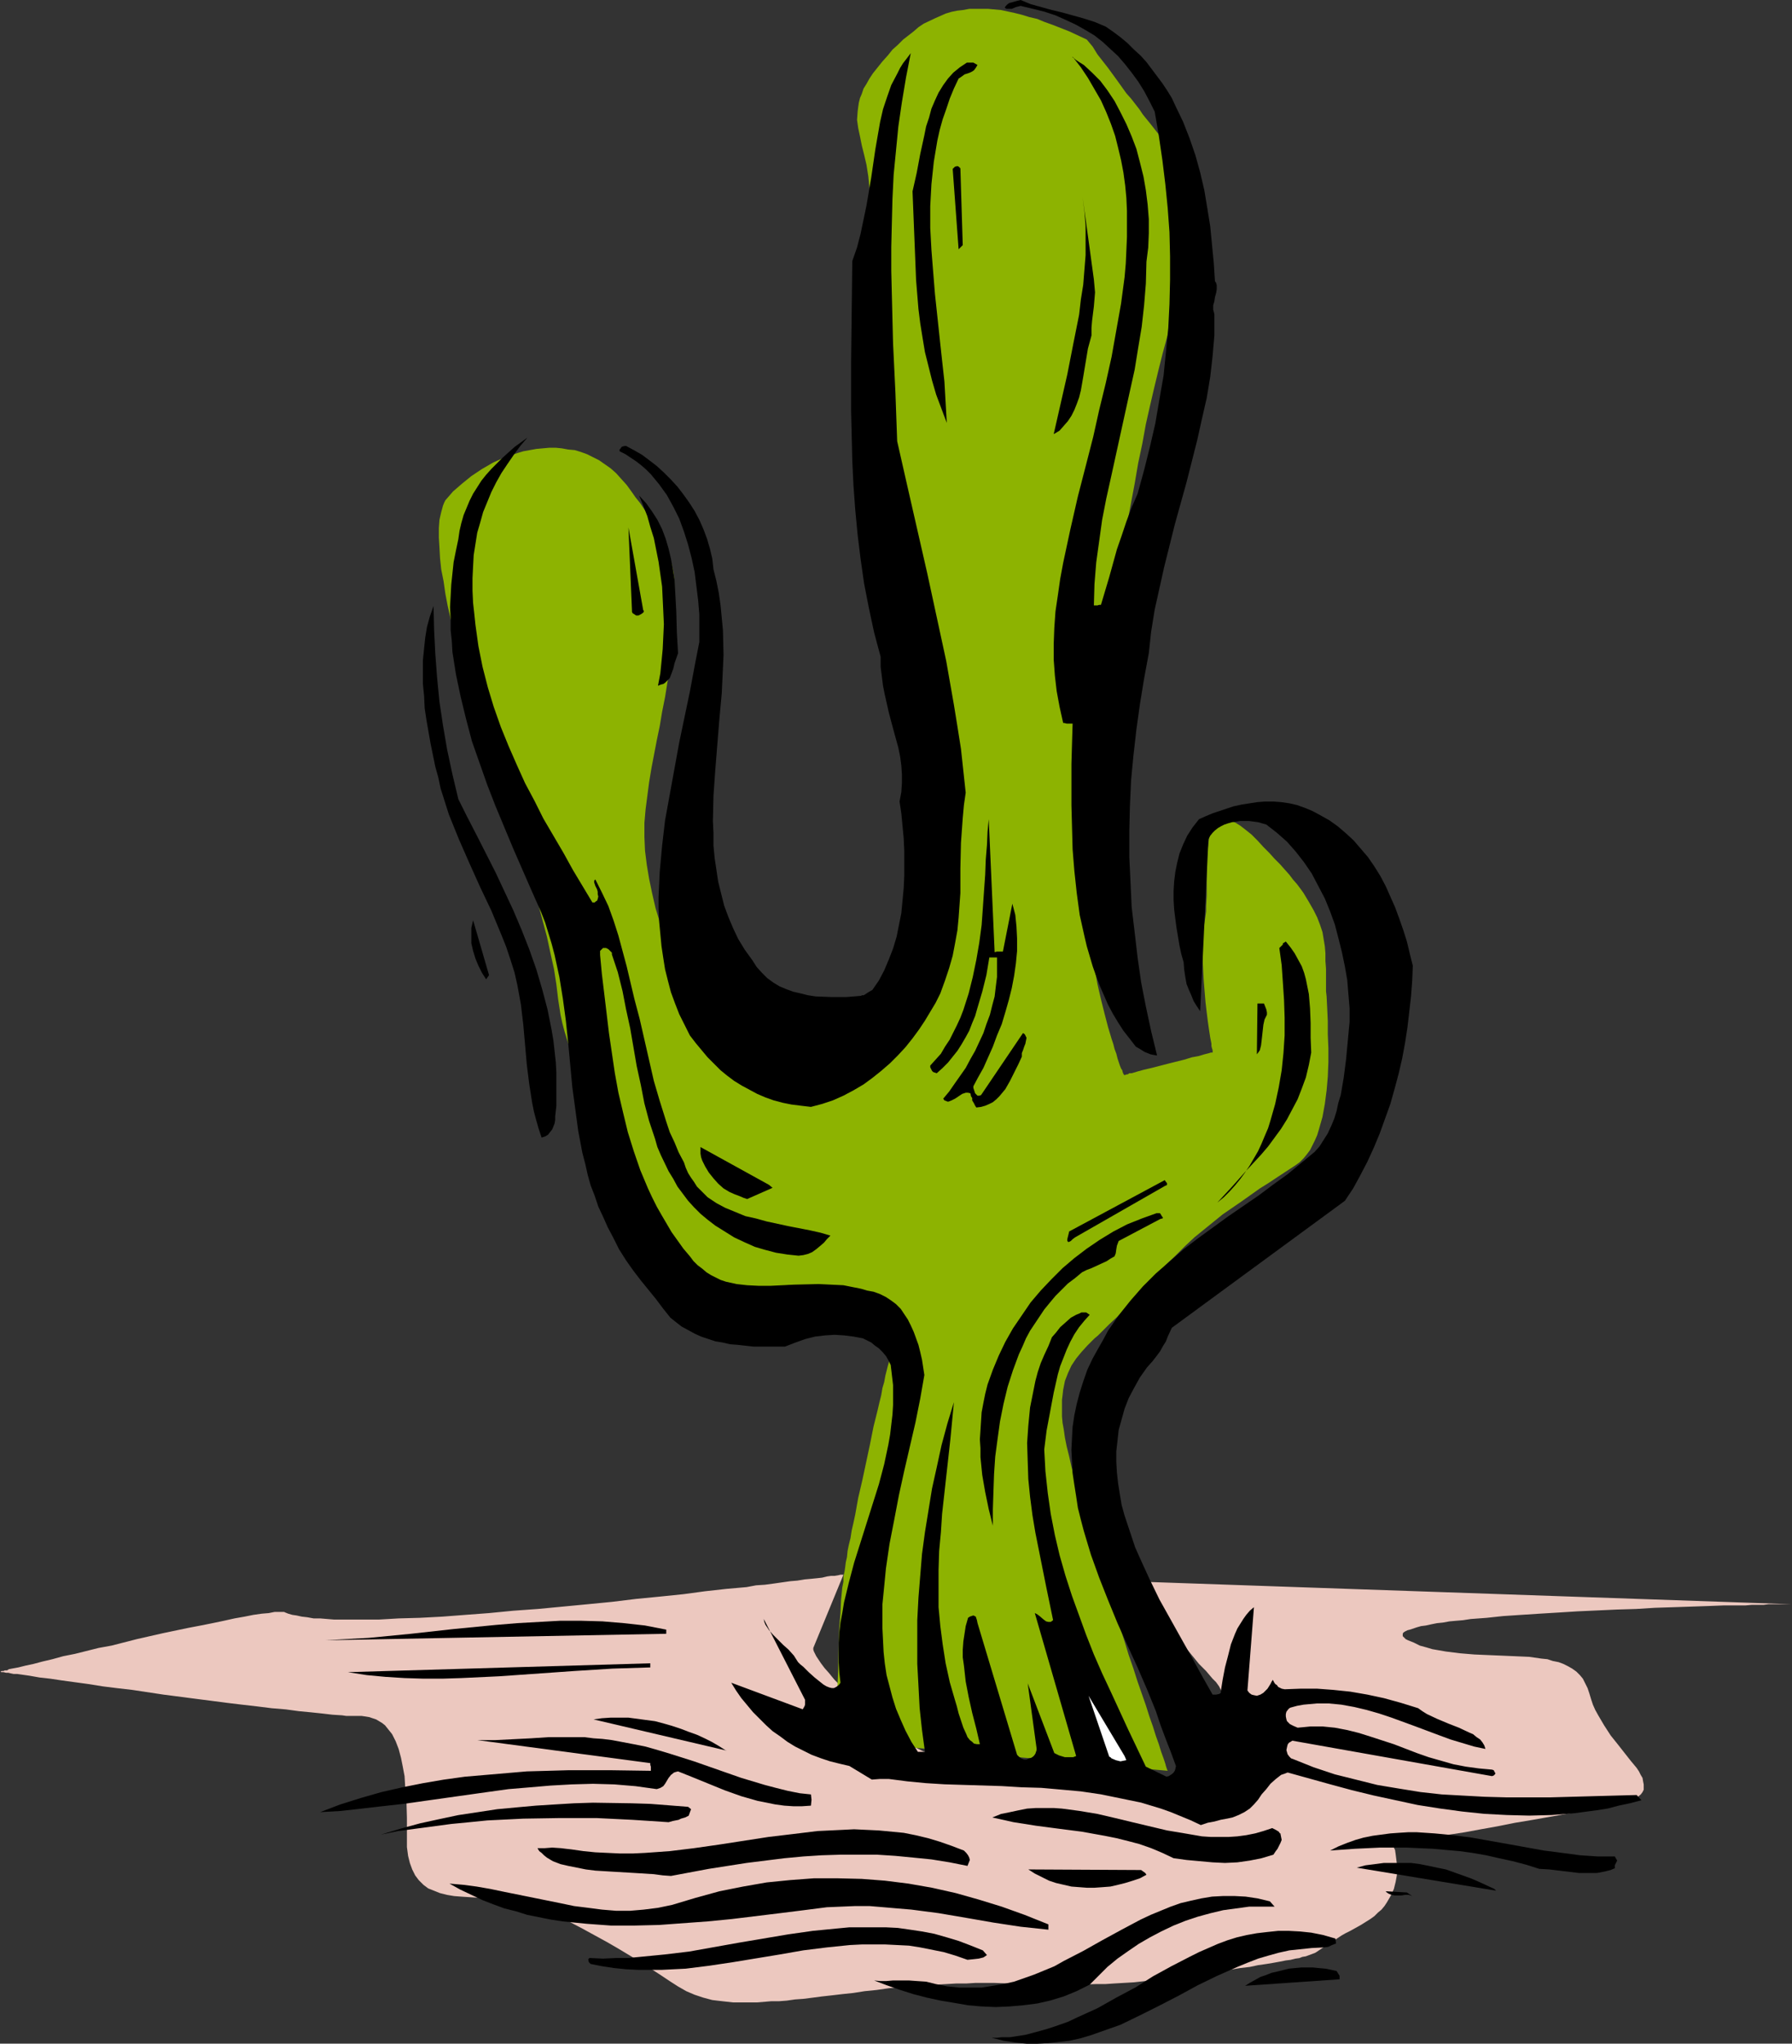 <?xml version="1.0" encoding="UTF-8" standalone="no"?>
<svg
   version="1.0"
   width="129.724mm"
   height="147.914mm"
   id="svg35"
   sodipodi:docname="Cactus 44.wmf"
   xmlns:inkscape="http://www.inkscape.org/namespaces/inkscape"
   xmlns:sodipodi="http://sodipodi.sourceforge.net/DTD/sodipodi-0.dtd"
   xmlns="http://www.w3.org/2000/svg"
   xmlns:svg="http://www.w3.org/2000/svg">
  <rect width="100%" height="100%" fill="#333333" stroke="none"/>
  <sodipodi:namedview
     id="namedview35"
     pagecolor="#ffffff"
     bordercolor="#000000"
     borderopacity="0.25"
     inkscape:showpageshadow="2"
     inkscape:pageopacity="0.0"
     inkscape:pagecheckerboard="0"
     inkscape:deskcolor="#d1d1d1"
     inkscape:document-units="mm" />
  <defs
     id="defs1">
    <pattern
       id="WMFhbasepattern"
       patternUnits="userSpaceOnUse"
       width="6"
       height="6"
       x="0"
       y="0" />
  </defs>
  <path
     style="fill:#ecc8bf;fill-opacity:1;fill-rule:evenodd;stroke:none"
     d="m 78.053,441.097 0.808,0.323 1.131,0.323 1.131,0.162 1.454,0.323 1.454,0.162 1.778,0.323 h 1.778 l 1.939,0.162 1.939,0.162 h 2.262 7.272 2.586 l 2.747,-0.162 2.747,-0.162 5.818,-0.162 6.141,-0.323 6.302,-0.485 6.464,-0.485 6.626,-0.646 6.787,-0.485 13.574,-1.293 6.626,-0.646 6.626,-0.808 6.626,-0.646 6.302,-0.646 5.979,-0.808 5.818,-0.646 5.494,-0.485 2.586,-0.485 2.424,-0.162 2.424,-0.323 2.262,-0.323 2.262,-0.323 1.939,-0.162 1.939,-0.323 1.778,-0.162 1.616,-0.162 1.454,-0.162 1.293,-0.323 1.131,-0.162 h 0.97 l 0.97,-0.162 0.646,-0.162 h 0.485 0.323 v 0 l -8.242,20.035 v 0.323 0.162 l 0.162,0.485 0.323,0.646 0.323,0.646 0.646,0.969 0.646,0.969 0.97,1.293 1.293,1.454 0.646,0.808 0.808,0.969 0.808,0.808 0.97,0.969 1.131,1.131 0.97,1.131 1.293,1.131 1.293,1.293 1.454,1.293 1.454,1.293 1.616,1.454 1.616,1.616 1.778,1.454 1.939,1.293 1.778,1.293 1.939,1.293 1.939,0.969 1.939,0.969 2.101,0.969 1.939,0.808 4.04,1.293 3.878,0.969 3.878,0.646 3.717,0.485 3.394,0.323 h 1.616 l 1.616,0.162 h 2.909 l 1.293,-0.162 h 1.131 l 1.131,-0.162 h 0.808 l 0.97,-0.162 h 0.646 0.485 l 0.485,-0.162 h 0.323 v -0.162 l 0.162,0.162 h 0.323 l 0.485,0.162 h 0.646 l 0.808,0.162 0.97,0.162 1.131,0.162 1.293,0.162 1.293,0.162 1.454,0.162 3.07,0.323 3.232,0.485 3.555,0.323 3.394,0.485 3.394,0.323 3.07,0.323 1.454,0.162 1.293,0.162 1.293,0.162 1.131,0.162 h 0.97 l 0.808,0.162 h 0.646 l 0.485,0.162 h 0.485 v -0.162 h 0.162 l 0.323,-0.323 0.162,-0.323 0.323,-0.485 0.485,-0.485 0.485,-0.646 0.485,-0.646 1.131,-1.454 1.131,-1.939 1.293,-1.939 0.97,-2.1 1.131,-2.262 0.808,-2.424 0.646,-2.424 0.162,-2.585 v -1.131 l -0.162,-1.131 -0.162,-1.293 -0.323,-1.131 -0.485,-1.131 -0.485,-0.969 -0.808,-1.131 -0.97,-0.969 -1.778,-2.1 -1.939,-1.939 -3.555,-4.362 -1.616,-2.262 -1.616,-2.262 -1.293,-2.1 -1.454,-2.1 -1.131,-1.939 -1.131,-1.777 -0.97,-1.454 -0.808,-1.454 -0.485,-1.131 -0.323,-0.485 -0.162,-0.323 -0.162,-0.323 -0.162,-0.323 h -0.162 v -0.162 l 177.275,6.14 h -1.293 -0.646 -2.101 -1.131 -1.293 l -1.293,0.162 h -1.616 -1.616 l -1.778,0.162 h -1.939 -4.04 l -4.202,0.162 -4.686,0.162 -4.848,0.162 -5.01,0.162 -5.171,0.323 -5.333,0.162 -10.666,0.485 -5.171,0.323 -5.333,0.323 -5.01,0.323 -4.848,0.323 -4.525,0.485 -4.363,0.323 -2.101,0.323 -1.939,0.162 -1.778,0.162 -1.778,0.323 -1.616,0.162 -1.616,0.323 -1.454,0.323 -1.293,0.162 -1.131,0.323 -0.97,0.323 -0.97,0.323 -0.646,0.162 -0.646,0.323 -0.485,0.323 -0.162,0.323 v 0.323 0.323 l 0.323,0.323 0.485,0.485 0.646,0.323 1.616,0.646 1.616,0.808 1.778,0.485 1.616,0.485 3.717,0.646 3.878,0.485 3.878,0.323 3.717,0.162 3.878,0.162 3.717,0.162 3.717,0.162 3.394,0.485 1.616,0.162 1.454,0.485 1.616,0.323 1.293,0.485 1.293,0.646 1.131,0.646 1.131,0.808 0.97,0.969 0.808,0.969 0.646,1.293 0.646,1.293 0.485,1.454 0.485,1.616 0.485,1.454 0.646,1.454 0.808,1.454 1.616,2.747 1.778,2.747 1.939,2.424 1.778,2.262 1.778,2.262 1.616,1.939 0.646,0.969 0.485,0.969 0.485,0.808 0.162,0.969 0.162,0.808 v 0.646 0.808 l -0.323,0.646 -0.485,0.646 -0.808,0.646 -0.97,0.485 -1.131,0.646 -1.293,0.485 -1.616,0.323 -1.939,0.485 -2.262,0.323 -4.686,0.808 -4.848,0.969 -10.019,1.777 -4.848,0.808 -4.848,0.969 -4.525,0.808 -4.363,0.808 -4.202,0.646 -1.939,0.485 -1.778,0.162 -1.778,0.323 -1.454,0.323 -1.616,0.323 -1.293,0.323 -1.293,0.162 -1.131,0.162 -0.808,0.162 -0.808,0.162 -0.646,0.162 h -0.485 -0.323 v 0 0.323 l 0.162,0.485 0.323,0.646 0.162,1.131 0.162,1.293 0.162,1.293 0.162,1.616 -0.162,1.616 -0.323,1.777 -0.485,1.939 -0.808,1.777 -1.131,1.939 -0.646,0.969 -0.808,0.969 -0.97,0.808 -0.97,0.969 -1.131,0.808 -1.293,0.808 -1.293,0.808 -1.454,0.808 -1.454,0.808 -1.293,0.646 -1.131,0.646 -0.97,0.646 -0.97,0.646 -0.808,0.485 -1.293,0.808 -1.131,0.808 -0.485,0.323 -0.485,0.323 -0.97,0.646 -1.293,0.485 -1.293,0.485 -0.97,0.162 -0.808,0.323 -1.131,0.162 -1.293,0.323 -1.293,0.162 -1.616,0.323 -1.778,0.323 -1.939,0.323 -2.262,0.323 -2.262,0.485 -2.747,0.323 -2.909,0.485 -3.232,0.485 -3.555,0.485 -3.555,0.485 -3.394,0.485 -3.232,0.485 -3.07,0.323 -3.07,0.323 -2.909,0.323 -2.747,0.162 -2.747,0.162 -2.424,0.162 h -2.586 l -4.848,0.162 h -4.686 l -4.525,-0.162 -9.05,-0.162 -4.848,-0.162 h -4.848 l -2.586,0.162 h -2.747 l -2.747,0.162 -2.909,0.162 -2.909,0.162 -3.07,0.162 -3.232,0.323 -3.555,0.323 -3.394,0.485 -3.232,0.323 -3.07,0.485 -3.07,0.323 -2.747,0.323 -2.909,0.323 -2.424,0.323 -2.586,0.323 -2.262,0.162 -2.262,0.323 -2.101,0.162 h -2.101 l -1.939,0.162 -1.939,0.162 h -1.616 -1.778 -3.232 l -2.909,-0.323 -2.747,-0.323 -2.424,-0.646 -2.424,-0.808 -2.262,-0.969 -2.262,-1.293 -2.262,-1.454 -2.424,-1.616 -2.747,-1.777 -2.747,-1.777 -2.909,-1.777 -3.232,-1.939 -3.07,-1.777 -6.787,-3.716 -3.394,-1.777 -3.394,-1.454 -3.394,-1.454 -3.232,-1.293 -3.232,-0.969 -3.07,-0.808 -2.909,-0.485 -1.454,-0.162 h -1.454 -2.586 l -2.424,-0.162 -2.424,-0.162 -2.101,-0.162 -1.939,-0.323 -1.939,-0.485 -1.616,-0.646 -1.616,-0.646 -1.293,-0.969 -1.293,-1.293 -0.97,-1.293 -0.808,-1.616 -0.646,-1.777 -0.485,-1.939 -0.323,-2.424 v -1.293 -1.293 -5.494 l -0.162,-5.655 -0.323,-2.908 -0.162,-2.747 -0.485,-2.585 -0.485,-2.424 -0.646,-2.424 -0.808,-2.1 -0.97,-1.939 -0.646,-0.808 -0.646,-0.808 -0.646,-0.808 -0.808,-0.646 -0.808,-0.485 -0.808,-0.485 -0.97,-0.323 -0.97,-0.323 -0.97,-0.162 -1.131,-0.162 H 97.445 96.637 95.667 94.697 l -1.131,-0.162 -2.586,-0.162 -2.747,-0.323 -3.07,-0.323 -3.394,-0.323 -3.555,-0.485 -3.878,-0.323 -3.878,-0.485 -4.202,-0.485 -4.04,-0.485 -8.726,-1.131 -8.726,-1.131 -8.565,-1.293 -4.202,-0.485 -3.878,-0.485 -4.04,-0.646 -3.555,-0.485 -3.555,-0.485 -3.232,-0.485 -2.909,-0.323 -2.747,-0.485 -2.262,-0.323 -1.131,-0.162 H 3.717 L 2.909,457.739 2.262,457.578 H 1.616 L 0.97,457.416 H 0.646 0.323 L 0.162,457.255 H 0 0.162 v 0 l 0.323,-0.162 h 0.485 l 0.323,-0.162 h 0.646 l 0.485,-0.323 0.808,-0.162 1.778,-0.323 1.939,-0.485 2.262,-0.485 2.424,-0.646 2.747,-0.646 2.909,-0.808 3.232,-0.646 3.232,-0.808 3.232,-0.808 3.555,-0.646 6.949,-1.777 7.11,-1.616 6.949,-1.454 3.394,-0.646 3.232,-0.646 3.07,-0.646 2.909,-0.646 2.747,-0.485 2.424,-0.485 2.262,-0.323 1.939,-0.162 1.616,-0.323 h 0.646 0.646 0.646 0.323 0.323 z"
     id="path1" />
  <path
     style="fill:#8db301;fill-opacity:1;fill-rule:evenodd;stroke:none"
     d="m 319.483,484.399 -90.496,-8.24 v -4.362 -1.293 -2.747 l 0.162,-3.231 v -3.555 l 0.162,-3.878 0.162,-7.917 0.162,-4.039 0.323,-3.878 0.162,-3.555 0.323,-3.393 0.323,-1.616 v -1.454 l 0.323,-1.454 0.162,-1.131 0.162,-1.293 0.323,-1.454 0.162,-1.616 0.323,-1.616 0.485,-1.939 0.323,-2.1 0.485,-2.1 0.485,-2.262 0.808,-4.524 1.131,-4.847 2.101,-9.856 0.97,-4.847 1.131,-4.524 0.485,-2.1 0.485,-1.939 0.323,-1.939 0.485,-1.616 0.323,-1.777 0.323,-1.293 0.323,-1.293 0.323,-1.131 0.162,-0.808 0.162,-0.646 0.162,-0.323 v -0.162 0 l -0.323,-0.162 -0.162,-0.323 -0.323,-0.485 -0.323,-0.485 -0.485,-0.646 -0.485,-0.646 -0.646,-0.808 -1.293,-1.616 -1.616,-1.939 -1.939,-1.939 -1.939,-1.939 -2.262,-1.939 -2.424,-1.777 -2.586,-1.454 -2.747,-1.454 -1.293,-0.485 -1.454,-0.485 -1.454,-0.323 -1.454,-0.162 -1.454,-0.162 -1.454,0.162 -1.454,0.162 -1.616,0.323 -1.454,0.323 -1.616,0.162 -1.454,0.162 h -1.616 -2.909 l -2.747,-0.485 -2.747,-0.808 -2.586,-0.808 -2.424,-1.131 -2.262,-1.131 -1.939,-1.131 -1.778,-1.293 -1.616,-1.131 -1.293,-0.969 -1.131,-0.969 -0.323,-0.323 -0.323,-0.323 -0.323,-0.323 -0.162,-0.162 -0.162,-0.162 v 0 l -0.162,-0.162 -0.162,-0.323 -0.323,-0.646 -0.646,-0.969 -0.646,-1.131 -0.646,-1.293 -0.97,-1.454 -0.808,-1.777 -0.97,-1.939 -1.131,-1.939 -1.131,-2.1 -1.293,-2.262 -1.131,-2.585 -1.293,-2.424 -2.586,-5.332 -2.586,-5.494 -2.586,-5.655 -2.424,-5.655 -2.101,-5.655 -1.131,-2.747 -0.808,-2.585 -0.808,-2.585 -0.808,-2.585 -0.646,-2.424 -0.485,-2.262 -0.323,-2.1 -0.323,-2.1 -0.485,-4.039 -0.646,-4.201 -0.97,-4.362 -0.97,-4.524 -2.424,-9.048 -1.293,-4.362 -1.293,-4.201 -1.293,-3.878 -0.485,-1.777 -0.646,-1.777 -0.485,-1.777 -0.646,-1.616 -0.485,-1.454 -0.323,-1.293 -0.485,-1.293 -0.323,-0.969 -0.323,-0.969 -0.323,-0.808 -0.162,-0.646 -0.162,-0.485 -0.162,-0.162 v -0.162 0 -0.162 l -0.162,-0.323 -0.162,-0.323 -0.162,-0.323 -0.323,-1.131 -0.162,-0.646 -0.646,-1.616 -0.646,-1.939 -0.808,-2.1 -0.808,-2.424 -0.808,-2.585 -0.97,-2.747 -0.97,-2.908 -0.97,-3.231 -0.97,-3.231 -0.97,-3.393 -1.939,-6.948 -1.939,-7.109 -1.616,-7.109 -0.808,-3.555 -0.646,-3.393 -0.485,-3.393 -0.646,-3.231 -0.323,-3.07 -0.162,-2.908 -0.162,-2.747 v -2.585 l 0.162,-2.262 0.485,-2.1 0.485,-1.777 0.323,-0.808 0.323,-0.646 2.101,-2.424 2.424,-2.1 2.586,-2.1 2.909,-1.939 3.07,-1.777 3.232,-1.454 3.394,-1.131 1.616,-0.485 1.778,-0.323 1.778,-0.323 1.778,-0.162 1.778,-0.162 h 1.778 l 1.616,0.162 1.778,0.323 1.778,0.162 1.616,0.485 1.778,0.646 1.616,0.808 1.616,0.808 1.616,1.131 1.616,1.131 1.454,1.293 1.454,1.616 1.454,1.616 1.293,1.777 1.131,1.616 1.293,1.616 0.97,1.454 0.97,1.454 0.97,1.293 1.616,2.747 1.293,2.424 1.131,2.424 0.808,2.262 0.808,2.424 0.485,2.262 0.323,2.424 v 2.585 l 0.162,2.747 -0.162,3.07 -0.323,3.393 v 1.777 l -0.162,1.939 -0.323,1.939 -0.162,2.1 -0.323,4.201 -0.646,4.039 -0.646,4.039 -0.808,4.039 -0.646,3.878 -0.808,3.878 -1.454,7.594 -0.646,3.878 -0.485,3.716 -0.485,3.716 -0.323,3.716 v 3.878 l 0.162,3.716 0.485,3.878 0.646,3.878 0.808,3.878 0.97,4.201 1.293,4.201 1.616,4.201 1.616,4.201 1.939,4.201 2.101,4.039 2.101,3.878 2.424,3.555 2.586,3.393 1.293,1.616 1.293,1.454 1.454,1.454 1.454,1.293 1.293,1.131 1.454,1.131 1.454,0.969 1.616,0.808 1.454,0.646 1.616,0.646 1.454,0.323 1.616,0.323 1.616,0.162 1.616,-0.162 1.454,-0.323 1.616,-0.323 1.454,-0.646 1.616,-0.646 1.616,-0.969 1.454,-0.969 1.616,-1.131 1.454,-1.131 1.454,-1.293 1.454,-1.454 2.747,-3.07 2.747,-3.231 2.586,-3.555 2.262,-3.555 2.101,-3.555 1.939,-3.393 1.616,-3.393 0.646,-1.616 0.646,-1.616 0.485,-1.454 0.485,-1.454 0.323,-1.293 0.162,-1.131 0.323,-1.293 v -1.454 l 0.162,-1.454 v -1.616 l 0.162,-1.777 v -1.777 l -0.162,-1.939 v -2.1 l -0.162,-4.362 -0.323,-4.524 -0.323,-4.847 -0.323,-4.847 -1.131,-9.856 -0.646,-5.009 -0.646,-4.847 -0.646,-4.524 -0.808,-4.362 -0.808,-4.039 -0.323,-1.939 -0.323,-1.777 -0.485,-1.939 -0.323,-2.1 -0.485,-2.424 -0.485,-2.747 -0.485,-3.07 -0.323,-3.07 -0.485,-3.555 -0.485,-3.555 -0.323,-3.716 -0.485,-3.878 -0.323,-4.201 -0.485,-4.201 -0.646,-8.563 -0.646,-8.887 -0.485,-8.887 -0.485,-8.887 -0.162,-8.725 -0.162,-4.201 V 83.695 l 0.162,-3.716 0.162,-3.555 0.162,-3.231 0.162,-3.231 0.323,-2.908 0.323,-2.585 0.323,-2.424 0.323,-2.424 0.162,-2.1 v -2.1 -1.939 l -0.162,-1.939 -0.162,-1.777 -0.162,-1.616 -0.485,-3.07 -0.646,-2.747 -0.646,-2.585 -0.485,-2.424 -0.485,-2.262 -0.323,-2.262 0.162,-2.262 0.162,-1.293 0.162,-1.131 0.323,-1.293 0.485,-1.131 0.485,-1.454 0.808,-1.293 0.808,-1.454 0.97,-1.454 1.293,-1.616 1.293,-1.616 1.454,-1.616 1.293,-1.616 1.454,-1.293 1.454,-1.454 1.454,-1.131 1.454,-1.131 1.293,-1.131 1.454,-0.969 3.07,-1.454 1.454,-0.646 1.454,-0.646 1.616,-0.485 1.616,-0.323 1.454,-0.162 1.778,-0.323 h 1.616 1.778 1.778 l 3.555,0.323 3.717,0.808 1.939,0.485 2.101,0.646 2.101,0.485 1.939,0.808 2.262,0.808 4.525,1.777 2.424,1.131 2.424,1.131 1.616,1.939 1.293,2.1 2.909,3.716 2.586,3.555 2.424,3.393 1.293,1.454 1.131,1.454 1.131,1.454 0.97,1.454 2.101,2.585 1.778,2.262 1.778,2.262 1.454,2.1 1.454,1.939 1.293,1.939 0.97,1.777 1.131,1.616 0.808,1.616 0.646,1.616 0.646,1.454 0.485,1.616 0.323,1.454 0.162,1.616 0.162,1.616 v 1.616 l -0.162,1.777 -0.323,1.939 -0.323,2.1 -0.485,2.1 -0.646,2.262 -0.646,2.585 -0.808,2.585 -0.97,2.908 -0.97,3.07 -0.97,3.393 -1.293,3.716 -1.131,3.878 -1.131,4.201 -1.131,4.524 -1.131,4.686 -1.131,4.847 -1.131,5.009 -0.97,5.332 -1.131,5.332 -0.97,5.655 -2.101,11.149 -1.939,11.633 -1.778,11.472 -1.616,11.472 -0.808,5.655 -0.646,5.494 -0.808,5.494 -0.485,5.332 -0.646,5.009 -0.485,5.009 -0.485,4.686 -0.485,4.524 -0.323,4.362 -0.323,3.878 -0.162,3.716 -0.162,3.393 v 1.616 l -0.162,1.454 v 2.747 l 0.162,5.009 0.323,5.009 0.485,4.847 0.646,4.847 0.808,4.524 0.808,4.524 0.97,4.201 0.97,3.878 0.97,3.716 0.485,1.616 0.485,1.616 0.485,1.454 0.323,1.293 0.485,1.293 0.323,1.293 0.323,0.969 0.323,0.969 0.323,0.808 0.323,0.485 0.162,0.646 0.162,0.323 0.162,0.323 v 0 h 0.162 0.162 l 0.323,-0.162 h 0.323 l 0.485,-0.323 h 0.646 l 1.616,-0.485 1.778,-0.485 2.101,-0.485 4.363,-1.131 4.525,-1.131 2.101,-0.646 1.778,-0.323 1.616,-0.485 0.646,-0.162 0.646,-0.162 0.485,-0.162 h 0.162 0.323 v 0 -0.162 -0.162 -0.323 l -0.162,-0.485 -0.162,-0.646 v -0.646 l -0.162,-0.808 -0.162,-0.808 -0.323,-2.1 -0.323,-2.262 -0.323,-2.585 -0.323,-2.747 -0.485,-5.817 -0.162,-2.908 -0.162,-2.908 -0.162,-2.747 0.162,-2.585 0.162,-2.424 0.162,-1.131 0.162,-0.969 0.162,-1.131 0.162,-1.131 0.162,-1.131 v -1.454 l 0.162,-2.747 v -3.07 -5.978 l 0.162,-2.908 0.323,-2.747 0.162,-1.293 0.323,-0.969 0.323,-0.969 0.323,-0.969 0.485,-0.808 0.646,-0.485 0.646,-0.485 0.646,-0.323 h 0.808 l 0.97,0.162 0.97,0.323 1.131,0.485 1.293,0.808 1.454,1.131 1.616,1.293 1.616,1.616 1.616,1.777 1.616,1.616 1.454,1.616 1.454,1.454 1.293,1.454 1.293,1.454 0.97,1.293 1.131,1.293 0.97,1.293 0.808,1.131 1.454,2.424 1.293,2.262 0.97,1.939 0.808,2.1 0.646,1.939 0.323,1.939 0.323,1.939 0.162,1.939 v 2.1 l 0.162,2.1 v 2.262 1.293 1.131 1.454 l 0.162,1.454 0.162,3.231 0.162,3.555 v 3.555 l 0.162,3.878 v 3.716 l -0.162,4.039 -0.323,3.716 -0.485,3.716 -0.646,3.555 -0.97,3.393 -0.485,1.616 -0.646,1.454 -0.646,1.293 -0.646,1.293 -0.97,1.293 -0.808,0.969 -1.131,1.131 -1.131,0.808 -4.686,3.07 -2.424,1.616 -2.586,1.616 -5.01,3.555 -2.586,1.777 -2.586,1.777 -2.586,2.1 -2.586,2.1 -2.586,2.1 -2.586,2.424 -2.586,2.585 -2.747,2.585 -2.586,2.908 -2.586,3.07 -1.454,1.454 -1.293,1.454 -2.586,2.747 -2.424,2.262 -2.424,2.262 -2.101,2.1 -0.97,0.969 -0.97,0.808 -1.939,1.939 -1.616,1.777 -1.454,1.777 -1.293,1.939 -0.97,2.1 -0.808,2.1 -0.485,2.424 -0.162,1.454 -0.162,1.293 v 1.454 1.454 1.616 l 0.162,1.777 0.323,1.777 0.323,2.262 0.485,2.424 0.646,2.585 0.646,2.908 0.808,3.07 0.97,3.393 0.97,3.393 0.97,3.555 1.131,3.555 2.262,7.594 5.01,15.673 2.424,7.594 1.131,3.716 1.293,3.716 1.131,3.555 1.131,3.231 1.131,3.231 0.97,3.07 0.97,2.747 0.808,2.585 0.808,2.262 0.646,2.1 0.646,1.777 0.485,1.454 0.162,0.646 0.162,0.485 0.162,0.485 z"
     id="path2" />
  <path
     style="fill:#000000;fill-opacity:1;fill-rule:evenodd;stroke:none"
     d="m 447.793,491.024 -11.958,0.323 -11.797,0.323 h -11.797 l -5.979,-0.162 -5.979,-0.323 -5.818,-0.323 -5.818,-0.646 -5.979,-0.969 -5.818,-0.969 -5.818,-1.454 -5.818,-1.454 -5.818,-1.939 -5.656,-2.262 -0.485,-0.162 -0.485,-0.485 -0.485,-0.646 -0.323,-1.131 0.162,-0.808 0.162,-0.646 0.162,-0.323 0.323,-0.323 0.323,-0.162 0.485,-0.323 54.621,9.694 0.485,-0.162 0.162,-0.162 0.162,-0.162 0.162,-0.323 -0.162,-0.162 -0.162,-0.323 -0.162,-0.323 -0.485,-0.162 -3.555,-0.323 -3.555,-0.485 -3.394,-0.646 -3.394,-0.969 -3.394,-0.969 -3.232,-1.131 -6.302,-2.424 -6.464,-2.1 -3.07,-0.969 -3.232,-0.808 -3.394,-0.646 -3.232,-0.323 h -3.555 l -1.616,0.162 -1.778,0.162 -1.131,-0.485 -0.97,-0.485 -0.323,-0.323 -0.485,-0.485 -0.162,-0.485 -0.162,-0.808 v -0.646 l 0.162,-0.646 0.485,-0.646 0.323,-0.323 0.323,-0.162 1.778,-0.485 1.778,-0.323 3.555,-0.323 h 3.394 l 3.394,0.323 3.555,0.646 3.394,0.808 3.394,0.969 3.394,1.131 6.626,2.424 6.464,2.424 3.07,1.131 3.232,0.969 3.232,0.969 3.07,0.646 -0.323,-0.969 -0.485,-0.808 -0.646,-0.808 -0.97,-0.646 -0.97,-0.808 -1.131,-0.485 -2.747,-1.293 -2.909,-1.131 -3.07,-1.293 -2.747,-1.293 -1.293,-0.808 -1.131,-0.808 -4.686,-1.454 -4.686,-1.293 -4.525,-0.969 -4.686,-0.808 -4.686,-0.485 -4.363,-0.323 h -4.525 l -4.363,0.162 -0.808,-0.162 -0.97,-0.485 -0.323,-0.485 -0.485,-0.323 -0.323,-0.485 -0.323,-0.646 -0.323,0.485 -0.323,0.646 -0.808,1.293 -0.485,0.485 -0.646,0.646 -0.808,0.485 -0.97,0.323 -0.808,-0.162 -0.646,-0.162 -0.646,-0.485 -0.485,-0.646 1.778,-22.782 -1.131,0.969 -0.97,1.131 -0.808,1.131 -0.808,1.293 -0.808,1.293 -0.646,1.454 -1.131,2.908 -0.808,3.231 -0.808,3.07 -0.646,3.393 -0.485,3.07 v 0.485 l -0.485,0.323 -0.808,0.162 h -0.97 l -2.747,-4.847 -2.747,-5.009 -2.909,-5.17 -3.07,-5.494 -3.07,-5.494 -2.747,-5.655 -2.586,-5.655 -1.293,-2.908 -0.97,-2.908 -0.97,-2.908 -0.97,-2.908 -0.808,-2.908 -0.485,-2.908 -0.485,-3.07 -0.323,-2.908 -0.162,-2.908 v -2.908 l 0.323,-2.908 0.323,-2.908 0.808,-2.908 0.808,-2.908 1.131,-2.908 1.454,-2.747 1.616,-2.908 1.939,-2.747 1.454,-1.616 1.131,-1.454 0.97,-1.293 0.808,-1.454 0.808,-1.293 0.485,-1.293 1.131,-2.424 47.349,-34.738 2.262,-3.393 1.939,-3.555 1.939,-3.716 1.778,-3.878 1.616,-3.878 1.454,-4.039 1.454,-4.039 1.131,-4.039 1.131,-4.201 0.97,-4.201 0.808,-4.362 0.646,-4.201 0.485,-4.201 0.485,-4.201 0.323,-4.362 0.162,-4.039 -0.808,-3.231 -0.808,-3.393 -0.97,-3.07 -1.131,-3.231 -1.131,-3.07 -1.293,-2.908 -1.293,-2.908 -1.454,-2.747 -1.616,-2.585 -1.778,-2.585 -1.939,-2.262 -1.939,-2.262 -2.101,-1.939 -2.262,-1.939 -2.262,-1.616 -2.586,-1.454 -2.101,-1.131 -1.939,-0.808 -2.262,-0.808 -2.101,-0.485 -2.262,-0.323 -2.101,-0.162 h -2.262 l -2.101,0.162 -2.101,0.323 -2.101,0.323 -2.262,0.485 -1.939,0.646 -3.878,1.293 -1.939,0.808 -1.778,0.808 -1.778,2.262 -1.454,2.262 -1.131,2.424 -0.97,2.424 -0.646,2.585 -0.485,2.424 -0.323,2.585 -0.162,2.585 v 2.585 l 0.162,2.585 0.323,2.585 0.323,2.424 0.808,4.847 0.485,2.262 0.646,2.262 0.162,2.1 0.323,2.1 0.323,1.777 0.646,1.616 0.646,1.454 0.646,1.616 0.808,1.293 0.97,1.454 2.262,-47.018 0.485,-0.969 0.646,-0.808 0.646,-0.646 0.808,-0.646 0.808,-0.485 0.97,-0.485 0.97,-0.323 1.131,-0.323 1.131,-0.162 1.131,-0.162 h 2.424 l 2.424,0.323 2.262,0.646 1.454,1.131 1.454,1.131 2.747,2.424 2.424,2.747 2.262,2.908 2.101,3.07 1.778,3.393 1.778,3.393 1.454,3.555 1.293,3.555 0.97,3.716 0.97,3.878 0.808,3.878 0.646,3.716 0.323,3.878 0.323,3.878 v 3.716 l -0.485,5.17 -0.485,5.17 -0.646,5.009 -0.808,4.686 -0.646,2.1 -0.485,2.262 -0.646,2.1 -0.808,1.939 -0.97,2.1 -1.131,1.777 -1.131,1.777 -1.293,1.454 -3.717,3.07 -3.717,3.07 -4.04,2.908 -3.878,2.908 -8.242,5.655 -8.242,5.978 -4.04,3.07 -3.878,3.393 -3.717,3.231 -3.555,3.555 -3.394,3.878 -3.232,4.039 -1.454,2.1 -1.454,2.1 -1.293,2.424 -1.293,2.262 -1.616,2.908 -1.454,3.07 -1.131,3.231 -0.97,3.07 -0.808,3.07 -0.646,3.07 -0.485,3.231 -0.162,3.07 -0.162,3.231 0.162,3.07 0.162,3.231 0.485,3.231 0.485,3.07 0.485,3.231 0.808,3.231 0.808,3.07 1.939,6.463 2.262,6.301 2.424,6.14 2.586,6.301 2.747,6.14 2.747,5.978 2.586,5.978 2.424,5.978 1.293,3.878 1.454,3.878 1.454,3.716 1.293,3.555 -0.162,0.808 -0.162,0.485 -0.323,0.485 -0.323,0.323 -0.485,0.323 -0.485,0.323 -0.646,0.162 -5.656,-2.747 -4.848,-10.179 -4.686,-10.179 -2.424,-5.17 -2.262,-5.17 -2.101,-5.332 -1.939,-5.332 -1.939,-5.332 -1.778,-5.494 -1.616,-5.655 -1.293,-5.494 -1.131,-5.817 -0.808,-5.655 -0.646,-5.978 -0.323,-5.978 0.646,-5.17 0.97,-5.17 0.97,-5.17 1.131,-5.009 0.646,-2.262 1.778,-4.524 0.97,-2.1 1.131,-2.1 1.293,-1.939 1.454,-1.777 1.454,-1.616 -0.485,-0.323 -0.485,-0.323 h -0.646 -0.646 l -0.646,0.323 -0.808,0.323 -1.454,0.808 -1.454,1.293 -1.454,1.293 -1.131,1.454 -1.131,1.293 -0.97,2.424 -1.131,2.424 -0.97,2.262 -0.808,2.424 -0.646,2.424 -0.485,2.424 -0.485,2.424 -0.485,2.424 -0.485,5.009 -0.323,4.686 0.162,5.009 0.162,4.847 0.485,4.847 0.646,5.009 0.808,4.847 0.97,4.847 1.939,9.694 1.939,9.371 -0.646,0.485 h -0.646 l -0.646,-0.162 -0.646,-0.485 -1.131,-0.969 -0.646,-0.485 -0.646,-0.323 11.312,39.101 -0.808,0.323 h -0.808 -0.646 -0.808 l -1.616,-0.485 -1.293,-0.646 -7.272,-19.066 2.424,17.773 v 0.485 l -0.162,0.485 -0.162,0.485 -0.323,0.485 -0.323,0.323 -0.485,0.323 -0.646,0.162 -0.646,0.323 h -0.646 l -0.808,-0.323 -0.646,-0.485 -0.485,-0.485 -10.827,-36.031 -0.162,-0.808 -0.162,-0.485 -0.162,-0.485 -0.323,-0.162 -0.323,-0.162 -0.485,0.162 -0.485,0.162 -0.485,0.323 -0.646,2.262 -0.323,2.1 -0.323,2.1 -0.162,2.262 v 2.1 l 0.323,2.262 0.485,4.362 0.808,4.201 0.97,4.362 1.131,4.362 0.97,4.201 h -0.808 l -0.808,-0.162 -0.485,-0.485 -0.646,-0.485 -0.646,-0.808 -0.323,-0.808 -0.808,-1.777 -0.646,-1.939 -0.646,-1.939 -0.485,-1.939 -0.485,-1.616 -1.454,-5.009 -1.131,-5.17 -0.808,-5.17 -0.646,-5.009 -0.485,-5.17 v -5.009 -5.17 l 0.162,-5.17 0.485,-5.17 0.323,-5.009 1.131,-10.179 1.131,-10.179 0.97,-10.179 -1.778,5.817 -1.616,5.978 -1.293,5.978 -1.293,5.817 -0.97,5.978 -0.97,5.978 -0.808,5.978 -0.485,5.978 -0.485,5.978 -0.323,6.14 v 5.978 5.978 l 0.323,5.978 0.323,6.14 0.646,5.978 0.808,5.978 h -1.939 l -1.778,-2.747 -1.616,-3.07 -1.293,-2.908 -1.293,-3.07 -0.97,-3.07 -0.808,-3.07 -0.808,-3.07 -0.485,-3.231 -0.323,-3.07 -0.162,-3.231 -0.162,-3.231 v -3.231 -3.393 l 0.323,-3.231 0.646,-6.625 0.97,-6.625 1.293,-6.625 1.293,-6.786 1.454,-6.625 3.07,-13.249 1.293,-6.463 1.131,-6.463 -0.646,-4.201 -0.485,-2.1 -0.485,-1.939 -0.646,-1.777 -0.646,-1.777 -0.808,-1.777 -0.808,-1.616 -0.97,-1.454 -0.97,-1.454 -1.293,-1.293 -1.293,-0.969 -1.454,-0.969 -1.616,-0.808 -1.778,-0.646 -1.778,-0.323 -1.616,-0.485 -1.616,-0.323 -3.232,-0.646 -3.394,-0.162 -3.394,-0.162 -6.626,0.162 -6.626,0.323 h -3.07 l -3.232,-0.162 -2.909,-0.323 -1.454,-0.323 -1.454,-0.323 -1.454,-0.485 -1.293,-0.646 -1.293,-0.646 -1.293,-0.808 -1.131,-0.969 -1.293,-0.969 -1.131,-1.131 -0.97,-1.293 -1.778,-2.1 -1.616,-2.262 -1.616,-2.262 -2.747,-4.686 -1.293,-2.262 -1.293,-2.585 -1.131,-2.424 -2.101,-5.009 -1.778,-5.17 -1.616,-5.17 -1.293,-5.332 -1.293,-5.494 -0.97,-5.332 -0.808,-5.494 -0.808,-5.494 -1.293,-10.825 -0.646,-5.332 -0.485,-5.17 v -0.646 -0.485 l 0.323,-0.323 0.162,-0.162 0.323,-0.323 h 0.162 0.646 l 0.646,0.323 0.485,0.485 0.485,0.485 v 0.485 l 1.616,4.847 1.293,5.17 0.97,5.009 1.131,5.17 1.778,10.341 1.131,5.17 0.97,5.009 1.293,4.847 1.616,4.847 0.646,2.262 0.97,2.262 2.101,4.362 1.293,2.1 1.131,2.1 1.454,1.939 1.454,1.939 1.616,1.777 1.778,1.777 1.939,1.616 2.101,1.616 2.586,1.616 2.586,1.616 2.747,1.293 2.909,1.293 2.747,0.808 3.07,0.808 3.07,0.485 3.07,0.323 1.293,-0.162 1.293,-0.323 1.131,-0.485 1.131,-0.808 0.97,-0.808 1.131,-0.969 0.808,-0.969 0.97,-0.969 -2.747,-0.808 -2.909,-0.646 -5.818,-1.131 -5.979,-1.293 -2.909,-0.808 -2.909,-0.646 -2.747,-1.131 -2.747,-1.131 -2.424,-1.293 -2.424,-1.616 -0.97,-0.969 -0.97,-0.969 -0.97,-0.969 -0.808,-1.293 -0.808,-1.131 -0.808,-1.293 -0.646,-1.454 -0.485,-1.454 -1.454,-2.747 -1.131,-2.747 -1.293,-2.747 -0.97,-2.908 -1.778,-5.655 -1.616,-5.494 -1.293,-5.655 -1.293,-5.655 -1.293,-5.655 -1.454,-5.494 -2.101,-8.887 -1.131,-4.201 -1.131,-4.201 -1.293,-4.039 -1.454,-4.039 -1.778,-3.716 -1.778,-3.555 -0.323,0.323 v 0.485 l 0.162,0.485 0.162,0.485 0.485,0.969 0.162,0.646 v 0.646 l 0.162,0.646 -0.162,0.646 -0.162,0.485 -0.323,0.162 -0.323,0.323 h -0.646 l -5.333,-8.887 -2.586,-4.686 -2.747,-4.686 -2.747,-4.686 -2.424,-4.847 -2.586,-4.847 -2.262,-5.009 -2.262,-5.17 -2.101,-5.17 -1.939,-5.494 -1.616,-5.332 -1.454,-5.655 -1.131,-5.655 -0.808,-5.817 -0.323,-3.07 -0.323,-2.908 -0.162,-3.393 v -3.393 l 0.162,-3.231 0.162,-3.07 0.485,-3.07 0.485,-3.07 0.808,-2.747 0.808,-2.908 1.131,-2.747 1.131,-2.747 1.293,-2.585 1.454,-2.585 1.616,-2.424 1.778,-2.585 1.778,-2.424 1.939,-2.262 -3.555,2.585 -3.232,2.908 -3.07,3.07 -1.454,1.616 -1.293,1.616 -1.131,1.777 -1.131,1.777 -0.97,1.939 -0.808,1.939 -0.808,1.939 -0.646,2.262 -0.485,2.1 -0.323,2.262 -0.646,3.07 -0.646,3.231 -0.323,3.07 -0.323,3.07 -0.162,3.07 -0.162,3.07 0.162,3.231 v 3.07 l 0.323,3.07 0.162,2.908 0.97,6.14 1.293,6.14 1.454,5.978 1.616,6.14 2.101,5.978 2.101,5.978 2.262,5.817 2.424,5.817 2.424,5.817 5.01,11.472 1.293,2.908 1.293,2.908 1.131,2.908 1.778,5.817 0.808,3.07 1.293,5.978 0.97,5.978 0.808,5.978 0.646,6.14 1.131,12.118 0.808,5.978 0.808,5.978 1.131,5.978 0.808,3.07 0.646,2.908 0.808,2.908 1.131,2.908 0.97,2.908 1.293,2.747 1.293,2.908 1.454,2.747 1.616,3.231 1.939,3.07 1.939,2.747 2.101,2.747 4.202,5.17 1.939,2.585 1.939,2.424 1.616,1.293 1.454,1.131 1.778,0.969 1.778,0.969 1.778,0.808 1.939,0.646 1.939,0.646 1.939,0.323 2.101,0.485 2.101,0.162 4.363,0.485 h 4.202 4.363 l 2.909,-1.131 2.747,-0.969 2.586,-0.646 2.747,-0.323 2.586,-0.162 2.586,0.162 2.586,0.323 2.586,0.485 0.97,0.485 1.293,0.646 0.97,0.808 1.131,0.808 0.97,0.969 0.97,1.131 0.646,1.131 0.646,1.293 0.323,2.747 0.323,2.747 v 2.747 2.747 l -0.162,2.585 -0.323,2.747 -0.323,2.747 -0.485,2.747 -1.131,5.332 -1.454,5.494 -6.787,21.489 -1.454,5.494 -1.293,5.332 -0.485,2.908 -0.485,2.585 -0.323,2.747 -0.162,2.747 v 2.747 2.747 l 0.162,2.747 0.323,2.747 -0.485,0.646 -0.646,0.485 -0.646,0.323 h -0.646 l -0.646,-0.162 -0.808,-0.323 -0.808,-0.485 -0.808,-0.646 -1.616,-1.293 -1.616,-1.454 -1.454,-1.454 -0.808,-0.646 -0.646,-0.646 -1.131,-1.777 -1.454,-1.616 -1.454,-1.293 -1.454,-1.454 -1.293,-1.293 -1.131,-1.293 -0.97,-1.454 -0.323,-0.808 -0.162,-0.808 11.312,22.136 v 0.646 0.646 l -0.162,0.485 -0.485,0.808 -19.554,-7.271 1.293,2.1 1.454,2.1 1.616,1.939 1.616,1.939 1.778,1.777 1.778,1.777 1.778,1.616 2.101,1.454 1.939,1.454 2.101,1.293 2.262,1.131 2.262,1.131 2.586,0.969 2.424,0.808 2.586,0.646 2.747,0.646 6.141,3.716 2.101,-0.162 h 2.586 l 5.01,0.646 5.01,0.485 5.171,0.323 5.171,0.162 10.504,0.323 5.333,0.323 5.494,0.162 5.494,0.485 5.333,0.485 5.494,0.808 5.494,1.131 5.494,1.131 5.333,1.616 2.747,0.969 2.747,1.131 2.747,1.131 2.747,1.293 1.939,-0.646 1.778,-0.323 1.778,-0.485 1.778,-0.323 1.454,-0.323 1.616,-0.646 1.616,-0.808 1.454,-0.969 1.131,-1.131 1.131,-1.293 0.97,-1.454 1.293,-1.454 1.131,-1.454 1.454,-1.293 1.454,-1.131 0.97,-0.323 0.808,-0.323 11.635,3.231 5.979,1.616 5.979,1.454 5.979,1.293 5.979,1.293 6.141,0.969 5.979,0.808 6.141,0.646 6.141,0.323 6.141,0.162 6.141,-0.162 6.141,-0.485 6.141,-0.808 3.07,-0.485 3.07,-0.808 3.07,-0.646 3.07,-0.808 z"
     id="path3" />
  <path
     style="fill:#000000;fill-opacity:1;fill-rule:evenodd;stroke:none"
     d="m 442.46,508.958 -0.646,-1.131 h -2.424 -2.262 l -4.848,-0.323 -4.848,-0.646 -5.01,-0.646 -9.858,-1.777 -10.019,-1.777 -5.01,-0.646 -5.01,-0.485 -4.848,-0.323 h -2.424 l -2.586,0.162 -2.262,0.162 -2.424,0.323 -2.424,0.323 -2.424,0.485 -2.262,0.646 -2.262,0.808 -2.424,0.969 -2.262,1.131 6.787,-0.485 6.949,-0.323 h 7.11 l 3.555,0.162 3.717,0.162 3.555,0.323 3.717,0.323 3.555,0.485 3.717,0.646 3.555,0.808 3.717,0.808 3.717,0.969 3.555,1.131 2.747,0.162 2.747,0.323 5.333,0.646 h 2.586 2.424 l 2.424,-0.485 1.293,-0.323 1.131,-0.485 v -0.808 l 0.323,-0.646 z"
     id="path4" />
  <path
     style="fill:#000000;fill-opacity:1;fill-rule:evenodd;stroke:none"
     d="m 408.848,516.714 -4.202,-1.939 -2.262,-0.969 -2.262,-0.808 -2.262,-0.808 -2.262,-0.808 -2.424,-0.485 -2.262,-0.485 -2.424,-0.485 -2.424,-0.323 h -2.586 -2.424 -2.424 l -2.424,0.323 -2.586,0.323 -2.424,0.646 38.138,6.301 z"
     id="path5" />
  <path
     style="fill:#000000;fill-opacity:1;fill-rule:evenodd;stroke:none"
     d="m 384.931,517.683 -5.818,-0.323 0.323,0.323 0.485,0.323 0.808,0.323 0.808,0.162 h 0.97 0.97 l 0.97,-0.162 h 0.97 l 0.97,0.323 z"
     id="path6" />
  <path
     style="fill:#000000;fill-opacity:1;fill-rule:evenodd;stroke:none"
     d="m 358.752,287.925 -0.162,-4.039 v -4.039 l -0.162,-4.039 -0.323,-3.878 -0.808,-4.039 -0.485,-1.777 -0.646,-1.777 -0.97,-1.777 -0.97,-1.777 -1.131,-1.616 -1.293,-1.616 -0.485,0.323 -0.323,0.162 v 0.162 0.162 l -0.162,0.162 -0.323,0.323 -0.162,0.162 -0.323,0.323 0.646,4.686 0.323,4.686 0.323,4.847 0.162,4.847 v 4.847 l -0.323,4.847 -0.485,4.686 -0.808,4.686 -0.97,4.524 -1.293,4.524 -0.646,2.1 -0.97,2.262 -0.808,1.939 -0.97,2.1 -1.131,1.939 -1.131,1.939 -1.293,1.939 -1.293,1.777 -1.454,1.777 -1.454,1.616 -1.616,1.616 -1.778,1.454 4.04,-4.362 3.878,-4.362 4.04,-4.362 1.939,-2.262 1.778,-2.424 1.778,-2.424 1.616,-2.585 1.454,-2.747 1.454,-2.747 1.131,-2.908 1.131,-3.07 0.808,-3.393 z"
     id="path7" />
  <path
     style="fill:#000000;fill-opacity:1;fill-rule:evenodd;stroke:none"
     d="m 366.508,540.465 -0.808,-1.293 -1.454,-0.323 -1.616,-0.323 -1.778,-0.162 -1.616,-0.162 h -3.232 l -3.394,0.323 -3.232,0.808 -1.454,0.323 -1.616,0.646 -1.454,0.485 -1.454,0.808 -1.454,0.808 -1.293,0.808 25.856,-1.777 z"
     id="path8" />
  <path
     style="fill:#000000;fill-opacity:1;fill-rule:evenodd;stroke:none"
     d="m 365.377,530.286 -3.394,-0.969 -3.232,-0.646 -3.07,-0.323 -3.07,-0.162 h -2.909 l -3.07,0.323 -2.747,0.323 -2.747,0.485 -2.747,0.646 -2.586,0.808 -2.586,0.969 -2.586,1.131 -2.586,1.131 -2.586,1.293 -5.01,2.585 -5.01,2.747 -4.848,3.07 -5.171,2.747 -5.171,2.908 -5.333,2.424 -2.747,1.293 -2.747,0.969 -2.909,0.969 -2.909,0.808 -3.07,0.808 -3.07,0.485 -1.131,0.162 h -0.808 -1.454 l -1.293,0.162 h -0.646 -0.808 l 3.232,0.808 3.232,0.485 3.07,0.323 h 3.07 l 2.909,-0.162 3.07,-0.323 2.747,-0.323 2.909,-0.646 2.747,-0.808 2.747,-0.969 2.747,-0.969 2.747,-0.969 5.333,-2.585 5.171,-2.585 5.333,-2.747 5.333,-2.908 5.333,-2.585 5.494,-2.424 2.747,-1.131 2.909,-1.131 2.747,-0.808 2.909,-0.808 2.909,-0.646 3.07,-0.323 3.07,-0.323 3.232,-0.162 1.293,-0.162 0.97,-0.485 0.485,-0.162 0.323,-0.162 h 0.162 l 0.162,-0.162 z"
     id="path9" />
  <path
     style="fill:#000000;fill-opacity:1;fill-rule:evenodd;stroke:none"
     d="m 346.632,277.584 v -0.646 l -0.162,-0.808 -0.323,-0.808 -0.323,-0.808 h -1.778 l -0.162,13.895 0.485,-0.646 0.323,-0.485 0.323,-1.293 0.162,-1.293 0.162,-1.454 0.323,-2.908 0.323,-1.454 z"
     id="path10" />
  <path
     style="fill:#000000;fill-opacity:1;fill-rule:evenodd;stroke:none"
     d="m 350.348,501.688 v -0.162 h -0.162 l -0.323,-0.485 -0.808,-0.485 -0.97,-0.485 -2.424,0.808 -2.262,0.646 -2.424,0.485 -2.424,0.323 -2.424,0.162 h -2.424 -2.424 l -2.424,-0.162 -4.686,-0.808 -4.848,-0.808 -9.534,-2.262 -4.686,-1.131 -4.848,-1.131 -4.848,-0.808 -4.848,-0.646 -2.262,-0.162 h -2.424 -2.424 l -2.424,0.162 -2.424,0.485 -2.262,0.485 -2.424,0.485 -2.424,0.969 2.909,0.646 2.909,0.646 6.141,0.969 6.141,0.808 6.302,0.808 6.302,1.131 3.232,0.646 3.232,0.808 3.07,0.808 3.232,1.131 3.07,1.293 3.07,1.454 3.555,0.485 3.555,0.323 3.555,0.323 3.394,0.162 3.394,-0.162 3.394,-0.485 3.232,-0.646 1.616,-0.485 1.616,-0.485 0.323,-0.485 0.323,-0.485 0.485,-0.646 0.485,-0.969 0.323,-0.646 0.323,-0.808 z"
     id="path11" />
  <path
     style="fill:#000000;fill-opacity:1;fill-rule:evenodd;stroke:none"
     d="m 347.44,520.107 -3.394,-0.808 -3.232,-0.485 -3.07,-0.162 h -3.07 l -3.07,0.162 -2.909,0.485 -2.909,0.646 -2.747,0.646 -2.747,0.969 -2.747,1.131 -2.747,1.131 -2.747,1.293 -5.171,2.747 -5.333,2.908 -5.171,2.908 -5.333,2.747 -2.586,1.454 -2.747,1.131 -2.747,1.131 -2.747,0.969 -2.747,0.969 -2.909,0.646 -2.909,0.485 -3.07,0.485 h -3.07 -3.07 l -3.232,-0.323 -3.232,-0.646 -2.586,-0.646 -2.424,-0.162 -2.262,-0.162 h -2.262 -2.101 l -1.939,0.162 h -1.616 l -1.616,-0.162 3.394,1.293 3.717,1.293 3.555,1.131 3.717,0.969 3.717,0.808 3.878,0.646 3.717,0.646 3.717,0.323 3.878,0.162 3.717,-0.162 3.717,-0.323 3.878,-0.485 3.555,-0.808 3.717,-1.131 3.555,-1.454 3.555,-1.777 2.424,-2.424 2.424,-2.424 2.747,-2.262 2.747,-1.939 3.07,-2.1 3.07,-1.777 3.07,-1.616 3.394,-1.616 3.232,-1.293 3.394,-1.131 3.555,-0.969 3.394,-0.808 3.555,-0.485 3.555,-0.485 h 3.394 3.555 z"
     id="path12" />
  <path
     style="fill:#000000;fill-opacity:1;fill-rule:evenodd;stroke:none"
     d="m 332.411,76.909 -0.323,-5.009 -0.485,-5.009 -0.485,-5.009 -0.808,-5.009 -0.808,-4.847 -1.131,-4.847 -1.293,-4.686 -1.616,-4.686 -1.778,-4.524 -2.101,-4.362 -0.97,-2.1 -1.293,-2.1 -1.293,-1.939 -1.454,-1.939 -1.454,-1.939 -1.454,-1.939 -1.616,-1.777 -1.778,-1.616 -1.778,-1.777 -1.939,-1.616 -1.939,-1.454 -2.101,-1.454 -3.07,-1.293 -3.07,-0.969 -2.909,-0.808 -2.909,-0.808 -2.747,-0.646 -2.909,-0.808 -2.909,-0.808 L 279.244,0 l -0.646,0.162 -0.646,0.162 -1.131,0.323 -0.646,0.162 -0.485,0.323 -0.485,0.485 -0.323,0.485 0.485,0.323 h 0.485 0.485 0.485 l 1.131,-0.485 0.646,-0.162 0.646,-0.162 3.394,0.808 3.232,0.808 2.909,0.969 2.909,1.293 2.747,1.293 2.586,1.454 2.424,1.454 2.262,1.777 2.101,1.939 2.101,1.939 1.939,2.262 1.778,2.262 1.778,2.424 1.616,2.585 1.454,2.747 1.454,2.908 1.131,6.625 0.97,6.625 0.808,6.625 0.646,6.463 0.485,6.625 0.162,6.625 v 6.463 l -0.162,6.625 -0.323,6.463 -0.646,6.625 -0.646,6.463 -1.131,6.463 -1.131,6.625 -1.454,6.301 -1.616,6.463 -1.778,6.463 -1.616,3.716 -1.454,3.878 -1.293,3.878 -1.293,3.716 -2.101,7.594 -2.262,7.594 h -0.485 l -0.485,0.162 h -0.97 l 0.162,-5.817 0.485,-5.978 0.808,-5.817 0.808,-5.817 1.131,-5.817 1.293,-5.817 2.586,-11.795 2.586,-11.795 1.293,-5.817 0.97,-5.978 0.97,-5.817 0.646,-5.817 0.485,-5.978 0.162,-5.978 0.485,-3.878 0.162,-3.878 v -3.878 l -0.323,-4.039 -0.485,-3.878 -0.646,-3.716 -0.97,-3.878 -0.97,-3.716 -1.293,-3.393 -1.454,-3.393 -1.616,-3.231 -1.616,-3.07 -1.939,-2.908 -1.939,-2.585 -2.262,-2.262 -2.262,-2.1 -1.293,-0.808 -0.97,-0.646 -0.323,-0.323 -0.323,-0.162 -0.162,-0.162 v -0.162 l 2.262,2.908 1.939,2.908 1.778,3.07 1.778,3.07 1.454,3.231 1.293,3.231 1.131,3.231 0.808,3.231 0.808,3.393 0.646,3.393 0.485,3.555 0.323,3.393 0.162,3.555 v 3.555 3.555 l -0.162,3.716 -0.162,3.555 -0.323,3.716 -0.97,7.271 -1.293,7.271 -1.293,7.271 -1.616,7.271 -1.778,7.271 -1.616,7.271 -1.778,6.948 -2.424,9.371 -2.101,9.21 -0.97,4.524 -0.97,4.524 -0.808,4.362 -0.646,4.524 -0.646,4.362 -0.323,4.524 -0.162,4.362 v 4.362 l 0.323,4.362 0.485,4.201 0.808,4.362 0.97,4.362 h 0.162 0.162 l 0.646,0.162 h 0.808 0.808 l -0.162,5.332 -0.162,5.655 v 5.655 5.817 l 0.162,5.978 0.162,5.978 0.485,5.978 0.646,5.978 0.808,5.978 1.293,5.817 0.646,2.747 0.808,2.747 0.808,2.747 0.97,2.747 0.97,2.585 1.131,2.585 1.131,2.585 1.293,2.424 1.454,2.424 1.454,2.262 1.778,2.262 1.616,2.1 1.131,0.646 1.293,0.808 1.616,0.646 0.808,0.162 0.97,0.162 -1.616,-6.625 -1.454,-6.786 -1.293,-6.625 -0.97,-6.786 -0.808,-6.948 -0.808,-6.786 -0.323,-6.948 -0.323,-6.786 v -7.109 l 0.162,-6.786 0.323,-7.109 0.646,-6.786 0.808,-7.109 0.97,-6.948 1.131,-6.948 1.293,-6.948 0.646,-5.978 0.97,-5.978 1.293,-5.817 1.293,-5.817 1.454,-5.817 1.454,-5.817 3.232,-11.633 2.909,-11.472 1.293,-5.817 1.293,-5.655 0.97,-5.817 0.646,-5.655 0.485,-5.655 v -5.817 l -0.162,-0.646 -0.162,-0.646 v -1.131 l 0.323,-1.131 0.162,-1.131 0.323,-1.131 0.162,-0.969 v -1.131 l -0.162,-0.646 z"
     id="path13" />
  <path
     style="fill:#000000;fill-opacity:1;fill-rule:evenodd;stroke:none"
     d="m 318.675,322.825 -26.179,14.057 v 0 0.162 l -0.162,0.646 -0.323,1.293 v 0.485 l 0.162,0.162 0.162,0.162 0.323,-0.162 0.323,-0.162 0.485,-0.485 0.646,-0.485 24.563,-14.057 0.323,-0.162 h 0.162 l 0.162,-0.323 v -0.162 l -0.162,-0.323 -0.162,-0.162 z"
     id="path14" />
  <path
     style="fill:#000000;fill-opacity:1;fill-rule:evenodd;stroke:none"
     d="m 317.382,331.873 h -0.97 l -4.04,1.454 -4.04,1.616 -3.717,1.939 -3.717,2.262 -3.555,2.424 -3.394,2.585 -3.232,2.747 -3.07,3.07 -2.909,3.07 -2.747,3.231 -2.424,3.555 -2.424,3.555 -2.101,3.716 -1.778,3.716 -1.616,3.878 -1.454,4.039 -0.646,2.585 -0.485,2.424 -0.485,2.585 -0.162,2.424 -0.162,2.585 -0.162,2.424 0.162,2.424 v 2.424 l 0.485,4.847 0.808,4.686 0.97,4.686 1.131,4.524 v -4.524 l 0.162,-4.847 0.162,-4.686 0.323,-4.847 0.646,-4.847 0.646,-4.686 0.97,-4.847 1.131,-4.686 1.454,-4.524 1.616,-4.362 0.97,-2.1 0.97,-2.262 1.131,-2.1 1.293,-1.939 1.293,-1.939 1.293,-1.939 1.454,-1.777 1.616,-1.939 1.616,-1.616 1.778,-1.777 1.939,-1.454 1.939,-1.616 1.293,-0.646 1.293,-0.485 2.101,-0.969 2.101,-0.969 0.97,-0.646 1.131,-0.646 0.323,-0.808 0.162,-1.131 0.162,-0.969 0.485,-1.293 11.312,-5.978 0.485,-0.162 h 0.162 l 0.162,-0.162 v 0 l -0.162,-0.323 -0.162,-0.162 -0.162,-0.323 z"
     id="path15" />
  <path
     style="fill:#000000;fill-opacity:1;fill-rule:evenodd;stroke:none"
     d="m 299.283,76.425 -3.07,-22.459 0.485,3.878 0.323,4.039 v 3.878 4.039 l -0.323,4.039 -0.323,4.039 -0.646,4.039 -0.485,4.201 -1.616,8.079 -1.616,8.24 -3.717,16.319 1.616,-0.969 1.131,-1.293 1.131,-1.293 0.97,-1.454 0.808,-1.616 0.646,-1.616 0.646,-1.777 0.485,-1.939 0.646,-3.716 0.646,-3.878 0.646,-3.878 0.485,-1.777 0.485,-1.777 v -2.1 l 0.162,-1.939 0.485,-3.878 0.162,-1.939 0.162,-1.939 -0.162,-1.777 z"
     id="path16" />
  <path
     style="fill:#000000;fill-opacity:1;fill-rule:evenodd;stroke:none"
     d="m 313.342,512.351 -1.131,-0.808 -30.866,-0.162 1.778,1.131 1.939,0.969 1.939,0.969 1.939,0.646 2.101,0.485 2.101,0.485 2.101,0.162 2.101,0.162 h 2.101 l 2.262,-0.162 2.101,-0.162 2.101,-0.485 1.939,-0.485 2.101,-0.646 1.939,-0.646 1.778,-0.969 z"
     id="path17" />
  <path
     style="fill:#ffffff;fill-opacity:1;fill-rule:evenodd;stroke:none"
     d="m 307.686,480.36 -9.858,-16.481 5.656,16.642 0.323,0.162 0.323,0.323 1.131,0.485 0.646,0.162 0.646,0.162 0.808,-0.162 0.808,-0.162 z"
     id="path18" />
  <path
     style="fill:#000000;fill-opacity:1;fill-rule:evenodd;stroke:none"
     d="m 279.891,282.593 -11.474,16.965 -0.485,0.162 h -0.485 l -0.323,-0.323 -0.323,-0.323 -0.323,-0.969 -0.162,-0.485 v -0.485 l 1.293,-2.424 1.454,-2.585 1.293,-2.908 1.293,-2.908 1.131,-3.07 1.293,-3.07 0.97,-3.231 0.97,-3.393 0.808,-3.231 0.646,-3.393 0.485,-3.393 0.323,-3.393 v -3.393 l -0.162,-3.231 -0.323,-3.231 -0.808,-3.07 -2.586,13.088 h -1.131 -0.485 l -0.646,0.162 -1.616,-36.354 -0.162,1.616 -0.162,1.777 -0.162,3.716 -0.323,3.878 -0.162,4.201 -0.323,4.524 -0.323,4.686 -0.323,4.524 -0.646,4.847 -0.808,4.686 -0.97,4.686 -1.131,4.524 -1.454,4.524 -0.808,2.1 -0.97,2.1 -0.97,1.939 -0.97,1.939 -1.293,1.939 -1.131,1.939 -1.454,1.616 -1.454,1.616 v 0.485 l 0.323,0.646 0.162,0.323 0.323,0.323 0.485,0.162 0.485,0.162 1.616,-1.454 1.454,-1.454 1.293,-1.616 1.293,-1.616 1.131,-1.777 1.131,-1.939 0.97,-1.777 0.808,-2.1 0.808,-1.939 0.646,-2.262 1.293,-4.362 1.131,-4.524 0.808,-4.847 h 2.101 v 2.747 2.585 l -0.323,2.585 -0.323,2.747 -0.646,2.424 -0.646,2.585 -0.97,2.585 -0.808,2.424 -1.131,2.424 -1.131,2.424 -1.293,2.262 -1.293,2.424 -3.07,4.362 -1.454,2.1 -1.616,1.939 0.323,0.485 0.485,0.162 0.323,0.162 h 0.323 l 0.808,-0.323 0.97,-0.485 0.485,-0.323 0.485,-0.323 0.97,-0.646 0.97,-0.323 h 0.646 l 0.646,0.162 0.162,0.808 0.323,0.485 v 0.646 l 0.485,0.808 0.323,0.646 0.323,0.485 1.293,-0.162 1.131,-0.323 1.131,-0.485 0.97,-0.485 0.97,-0.808 0.808,-0.808 0.808,-0.969 0.808,-0.969 1.293,-2.262 1.131,-2.262 1.131,-2.262 0.97,-2.1 v -0.969 l 0.323,-0.808 0.323,-0.969 0.323,-0.808 0.162,-0.808 0.162,-0.808 -0.162,-0.323 -0.162,-0.323 -0.162,-0.323 z"
     id="path19" />
  <path
     style="fill:#000000;fill-opacity:1;fill-rule:evenodd;stroke:none"
     d="m 286.84,526.408 -6.464,-2.585 -6.302,-2.262 -6.302,-1.939 -6.302,-1.777 -6.464,-1.454 -6.464,-1.131 -6.464,-0.808 -6.302,-0.485 -6.626,-0.162 h -6.464 l -6.464,0.485 -6.464,0.646 -6.464,1.131 -6.464,1.293 -6.464,1.777 -6.464,1.939 -3.878,0.808 -3.878,0.485 -3.717,0.323 h -3.878 l -3.878,-0.323 -3.717,-0.485 -3.878,-0.485 -3.878,-0.808 -15.19,-3.07 -3.878,-0.808 -3.717,-0.646 -3.717,-0.485 -3.717,-0.323 2.909,1.616 3.07,1.454 3.07,1.454 2.909,1.131 3.07,1.131 3.232,0.808 3.07,0.969 3.232,0.646 3.232,0.646 3.232,0.485 3.232,0.323 3.232,0.323 6.626,0.485 h 6.626 l 6.626,-0.162 6.626,-0.485 6.626,-0.485 6.626,-0.646 13.251,-1.616 6.464,-0.808 6.302,-0.808 3.878,-0.162 3.878,-0.162 h 3.878 l 3.878,0.323 3.717,0.323 3.878,0.323 7.434,0.969 7.595,1.293 7.434,1.293 7.434,1.131 7.595,0.808 z"
     id="path20" />
  <path
     style="fill:#000000;fill-opacity:1;fill-rule:evenodd;stroke:none"
     d="m 266.317,17.127 h -1.778 l -1.939,1.293 -1.778,1.454 -1.454,1.616 -1.293,1.777 -1.293,2.1 -0.97,2.1 -0.97,2.262 -0.646,2.424 -0.808,2.424 -0.485,2.424 -1.131,5.17 -0.485,2.585 -0.485,2.585 -1.131,5.009 0.323,8.079 0.323,8.079 0.323,8.079 0.646,7.917 0.485,3.878 0.646,4.039 0.646,3.878 0.97,3.878 0.97,3.878 1.131,3.878 1.454,3.878 1.454,3.878 -0.323,-5.655 -0.323,-5.655 -0.646,-5.817 -0.646,-5.978 -1.293,-12.118 -0.485,-5.978 -0.485,-6.14 -0.323,-5.978 v -5.978 l 0.323,-5.978 0.323,-3.07 0.323,-3.07 0.485,-2.908 0.485,-2.908 0.646,-2.908 0.808,-2.908 0.97,-2.747 0.97,-2.908 1.131,-2.747 1.293,-2.747 0.97,-0.646 0.646,-0.485 1.454,-0.485 0.646,-0.323 0.485,-0.323 0.485,-0.646 0.485,-0.808 z"
     id="path21" />
  <path
     style="fill:#000000;fill-opacity:1;fill-rule:evenodd;stroke:none"
     d="m 263.408,67.053 -0.646,-21.005 -0.485,-0.485 -0.485,-0.162 -0.162,0.162 h -0.323 l -0.323,0.323 -0.323,0.323 1.616,21.974 z"
     id="path22" />
  <path
     style="fill:#000000;fill-opacity:1;fill-rule:evenodd;stroke:none"
     d="m 264.216,216.832 -0.646,-5.978 -0.646,-5.978 -0.97,-6.14 -0.97,-5.978 -2.101,-11.956 -2.586,-11.956 -2.586,-11.956 -5.494,-24.075 -2.747,-12.118 -0.485,-13.411 -0.646,-13.411 -0.323,-13.088 -0.162,-6.625 v -6.625 l 0.162,-6.625 0.162,-6.463 0.323,-6.625 0.646,-6.625 0.646,-6.625 0.97,-6.625 1.131,-6.786 1.293,-6.625 -0.97,1.293 -1.131,1.454 -0.808,1.293 -0.808,1.616 -1.616,3.07 -1.131,3.231 -1.131,3.393 -0.808,3.555 -0.646,3.716 -0.646,3.716 -1.131,7.756 -1.293,7.594 -0.808,3.878 -0.808,3.878 -0.97,3.716 -1.293,3.716 -0.162,13.734 -0.162,13.734 v 13.572 l 0.162,6.786 0.162,6.786 0.323,6.786 0.485,6.625 0.646,6.786 0.808,6.625 0.97,6.786 1.293,6.625 1.454,6.786 1.778,6.625 v 2.747 l 0.323,2.585 0.323,2.585 0.485,2.424 1.131,5.009 1.293,4.847 1.293,4.686 0.485,2.424 0.323,2.424 0.162,2.424 v 2.424 l -0.162,2.424 -0.485,2.585 0.485,3.231 0.323,3.393 0.323,3.393 0.162,3.393 v 3.393 3.555 l -0.162,3.393 -0.323,3.393 -0.323,3.393 -0.646,3.231 -0.646,3.231 -0.97,3.231 -1.131,2.908 -1.293,3.07 -1.454,2.747 -1.778,2.585 -1.131,0.646 -0.97,0.646 -0.323,0.162 h -0.485 l -0.162,0.162 v 0 l -4.04,0.323 h -4.202 l -4.202,-0.162 -2.101,-0.323 -1.939,-0.485 -2.101,-0.485 -1.778,-0.646 -1.939,-0.808 -1.616,-0.969 -1.778,-1.293 -1.454,-1.454 -1.454,-1.616 -1.131,-1.777 -2.101,-2.908 -1.778,-2.908 -1.454,-3.07 -1.293,-3.07 -1.131,-3.07 -0.808,-3.231 -0.808,-3.231 -0.485,-3.231 -0.485,-3.231 -0.323,-3.393 v -3.393 l -0.162,-3.393 0.162,-6.948 0.485,-6.948 1.131,-14.057 0.646,-6.948 0.323,-6.948 0.162,-3.555 -0.162,-6.786 -0.323,-3.393 -0.323,-3.393 -0.485,-3.393 -0.646,-3.231 -0.808,-3.231 -0.323,-2.908 -0.646,-2.747 -0.808,-2.747 -0.97,-2.585 -1.131,-2.585 -1.293,-2.424 -1.454,-2.262 -1.616,-2.262 -1.616,-2.1 -1.778,-1.939 -1.939,-1.939 -1.939,-1.777 -2.101,-1.616 -1.939,-1.454 -2.262,-1.293 -2.101,-1.131 h -0.162 -0.162 l -0.646,0.162 -0.323,0.162 -0.162,0.323 -0.323,0.323 v 0.485 l 1.616,0.808 1.454,0.969 1.454,0.969 1.454,1.131 1.293,1.131 1.293,1.293 2.262,2.747 2.101,2.908 1.778,3.231 1.616,3.231 1.293,3.555 1.131,3.555 0.97,3.716 0.808,3.716 0.485,3.878 0.485,3.878 0.323,3.878 v 3.878 3.716 l -1.293,6.625 -1.293,6.948 -2.909,13.895 -1.293,7.109 -1.293,7.109 -1.293,7.109 -0.808,6.948 -0.646,7.109 -0.162,3.393 -0.162,3.555 v 3.231 l 0.162,3.393 0.323,3.393 0.323,3.393 0.485,3.231 0.485,3.07 0.808,3.231 0.808,3.07 1.131,3.07 1.131,2.908 1.454,2.908 1.454,2.908 1.616,2.1 1.616,1.939 1.616,1.939 1.778,1.777 1.778,1.777 1.778,1.454 1.939,1.454 2.101,1.293 2.101,1.131 2.101,1.131 2.262,0.969 2.262,0.808 2.424,0.646 2.424,0.485 2.586,0.323 2.747,0.323 3.07,-0.808 2.909,-0.969 2.909,-1.293 2.747,-1.454 2.747,-1.616 2.424,-1.777 2.424,-1.939 2.424,-2.1 2.101,-2.1 2.101,-2.262 1.939,-2.424 1.778,-2.424 1.616,-2.424 1.454,-2.424 1.454,-2.424 1.293,-2.585 1.293,-3.555 1.131,-3.393 0.97,-3.393 0.646,-3.393 0.646,-3.555 0.323,-3.393 0.485,-6.786 v -6.786 l 0.162,-6.948 0.485,-6.786 0.323,-3.555 z"
     id="path23" />
  <path
     style="fill:#000000;fill-opacity:1;fill-rule:evenodd;stroke:none"
     d="m 268.902,533.518 -3.232,-1.293 -3.394,-1.293 -3.232,-0.969 -3.394,-0.969 -3.394,-0.646 -3.232,-0.485 -3.394,-0.485 -3.232,-0.162 h -3.394 -3.394 -3.232 l -3.394,0.323 -6.626,0.646 -6.787,0.969 -13.413,2.262 -13.574,2.424 -6.787,0.808 -6.626,0.646 -3.394,0.323 h -3.394 l -3.394,0.162 -3.394,-0.162 h -0.323 l -0.162,0.162 -0.162,0.162 v 0.162 l 0.162,0.646 0.485,0.485 3.232,0.646 3.232,0.485 3.232,0.323 3.232,0.162 h 3.394 3.232 l 3.232,-0.162 3.232,-0.162 6.464,-0.808 6.464,-0.969 12.766,-2.1 6.464,-1.131 6.464,-0.808 6.302,-0.646 3.232,-0.162 h 3.232 3.232 l 3.232,0.162 3.232,0.162 3.07,0.485 3.232,0.646 3.232,0.646 3.232,0.969 3.232,1.131 1.616,-0.162 1.454,-0.162 1.293,-0.323 0.485,-0.323 0.485,-0.323 z"
     id="path24" />
  <path
     style="fill:#000000;fill-opacity:1;fill-rule:evenodd;stroke:none"
     d="m 265.347,508.797 -0.162,-0.646 -0.323,-0.646 -0.485,-0.646 -0.646,-0.646 -3.394,-1.293 -3.232,-1.131 -3.232,-0.969 -3.394,-0.808 -3.232,-0.646 -3.394,-0.323 -3.394,-0.323 -3.394,-0.162 -3.394,-0.162 -3.232,0.162 -6.787,0.323 -6.626,0.808 -6.787,0.808 -13.574,2.1 -6.787,0.969 -6.626,0.808 -6.787,0.485 -3.394,0.162 h -3.394 l -3.394,-0.162 -3.394,-0.162 -3.232,-0.323 -3.394,-0.485 -1.454,-0.162 -1.293,-0.162 -2.424,-0.162 -2.101,0.162 h -1.939 l 0.485,0.808 0.646,0.485 0.646,0.646 0.808,0.646 1.616,0.969 2.101,0.808 2.101,0.485 2.424,0.485 2.424,0.485 2.586,0.323 5.333,0.323 2.747,0.162 2.747,0.162 2.586,0.162 2.586,0.162 2.424,0.323 2.262,0.162 10.342,-1.939 5.171,-0.808 5.171,-0.808 5.171,-0.646 5.171,-0.646 5.171,-0.485 5.01,-0.323 5.171,-0.162 h 5.01 5.01 l 5.01,0.323 5.01,0.485 4.848,0.485 5.01,0.808 4.848,0.969 z"
     id="path25" />
  <path
     style="fill:#000000;fill-opacity:1;fill-rule:evenodd;stroke:none"
     d="m 222.038,492.316 -0.162,-1.454 -3.07,-0.323 -3.232,-0.646 -3.232,-0.808 -3.07,-0.808 -6.464,-1.939 -6.464,-2.262 -6.464,-2.262 -6.626,-2.1 -3.232,-0.969 -3.394,-0.969 -3.232,-0.646 -3.394,-0.646 -2.586,-0.485 -2.586,-0.323 -2.424,-0.162 -2.586,-0.323 h -4.848 -4.848 l -4.848,0.323 -9.696,0.485 h -5.01 l 47.349,6.301 v 0.485 l 0.162,0.485 v 0.485 0.646 l -11.15,-0.162 h -11.312 l -5.656,0.162 -5.818,0.162 -5.656,0.485 -5.656,0.485 -5.656,0.485 -5.818,0.808 -5.656,0.969 -5.656,1.131 -5.656,1.293 -5.656,1.616 -5.656,1.777 -5.494,2.1 5.656,-0.323 5.656,-0.646 5.656,-0.646 5.818,-0.646 11.474,-1.616 11.474,-1.616 5.818,-0.808 5.818,-0.485 5.656,-0.485 5.818,-0.323 5.818,-0.162 5.818,0.162 5.818,0.485 5.818,0.808 0.485,-0.162 0.485,-0.162 0.808,-0.485 0.485,-0.646 0.485,-0.808 0.485,-0.808 0.646,-0.808 0.808,-0.646 0.485,-0.162 0.646,-0.162 4.04,1.616 4.363,1.777 4.363,1.777 4.525,1.616 2.262,0.646 2.262,0.646 2.424,0.485 2.424,0.485 2.424,0.323 2.424,0.162 h 2.424 l 2.424,-0.162 z"
     id="path26" />
  <path
     style="fill:#000000;fill-opacity:1;fill-rule:evenodd;stroke:none"
     d="m 210.403,324.118 -18.746,-10.341 v 0.808 0.969 l 0.162,0.969 0.323,0.969 0.808,1.616 0.97,1.616 1.293,1.616 1.293,1.454 1.454,1.293 1.616,0.969 1.454,0.646 1.293,0.485 1.131,0.485 0.97,0.323 6.949,-3.07 z"
     id="path27" />
  <path
     style="fill:#000000;fill-opacity:1;fill-rule:evenodd;stroke:none"
     d="m 198.445,478.744 -1.778,-1.131 -1.939,-1.131 -1.939,-0.969 -2.101,-0.969 -2.262,-0.808 -2.101,-0.808 -2.424,-0.808 -2.262,-0.646 -2.424,-0.646 -2.424,-0.323 -2.424,-0.323 -2.424,-0.323 h -2.424 -2.424 l -2.424,0.162 -2.262,0.323 36.522,8.563 z"
     id="path28" />
  <path
     style="fill:#000000;fill-opacity:1;fill-rule:evenodd;stroke:none"
     d="m 185.517,178.701 -0.323,-5.655 -0.162,-5.817 -0.323,-5.817 -0.162,-2.908 -0.485,-2.908 -0.485,-2.747 -0.646,-2.747 -0.808,-2.747 -0.97,-2.585 -1.293,-2.585 -1.454,-2.262 -1.616,-2.262 -1.939,-2.1 1.131,2.747 1.131,2.908 0.808,2.908 0.97,3.07 0.646,3.231 0.646,3.231 0.485,3.393 0.485,3.393 0.162,3.393 0.162,3.393 0.162,3.555 -0.162,3.393 -0.162,3.393 -0.323,3.393 -0.323,3.231 -0.646,3.393 0.808,-0.323 0.646,-0.162 0.485,-0.323 0.485,-0.485 0.808,-0.808 0.485,-1.293 0.485,-1.293 0.323,-1.454 z"
     id="path29" />
  <path
     style="fill:#000000;fill-opacity:1;fill-rule:evenodd;stroke:none"
     d="m 189.072,494.901 -0.808,-0.646 -10.342,-0.808 -5.171,-0.162 -10.504,-0.162 -5.171,0.162 -5.333,0.323 -5.171,0.323 -5.333,0.485 -5.171,0.485 -5.333,0.808 -5.333,0.808 -5.333,1.131 -5.171,1.131 -5.333,1.454 -5.333,1.616 4.686,-0.969 4.848,-0.646 4.848,-0.646 4.848,-0.646 5.01,-0.485 4.848,-0.485 9.858,-0.485 10.019,-0.162 h 10.019 l 9.858,0.485 9.858,0.646 1.131,-0.323 0.808,-0.162 0.808,-0.162 0.646,-0.323 1.131,-0.323 0.97,-0.485 z"
     id="path30" />
  <path
     style="fill:#000000;fill-opacity:1;fill-rule:evenodd;stroke:none"
     d="m 175.982,166.906 -4.04,-22.62 0.97,22.782 v 0.323 l 0.162,0.323 0.485,0.323 0.485,0.323 h 0.646 l 0.646,-0.323 0.485,-0.323 0.323,-0.323 v -0.323 z"
     id="path31" />
  <path
     style="fill:#000000;fill-opacity:1;fill-rule:evenodd;stroke:none"
     d="m 182.285,445.783 -5.818,-1.131 -5.818,-0.646 -5.818,-0.485 -5.818,-0.162 h -5.818 l -5.818,0.323 -5.818,0.323 -5.818,0.485 -11.635,1.131 -11.635,1.293 -11.635,1.131 -5.979,0.323 -5.818,0.323 93.243,-1.777 z"
     id="path32" />
  <path
     style="fill:#000000;fill-opacity:1;fill-rule:evenodd;stroke:none"
     d="m 177.921,454.993 -82.739,2.424 5.171,0.808 5.171,0.485 5.171,0.323 5.171,0.162 h 5.171 l 5.171,-0.162 10.342,-0.485 20.685,-1.454 10.342,-0.646 5.171,-0.162 5.171,-0.162 z"
     id="path33" />
  <path
     style="fill:#000000;fill-opacity:1;fill-rule:evenodd;stroke:none"
     d="m 151.904,305.375 0.323,-2.908 v -3.07 -3.07 -2.908 l -0.162,-2.908 -0.323,-2.908 -0.323,-2.908 -0.485,-2.908 -1.131,-5.655 -1.454,-5.494 -1.616,-5.494 -1.939,-5.494 -2.101,-5.332 -2.262,-5.332 -2.424,-5.17 -2.424,-5.17 -5.171,-10.179 -2.586,-5.009 -2.424,-4.847 -1.616,-6.786 -1.454,-6.786 -1.131,-6.625 -0.97,-6.463 -0.646,-6.625 -0.485,-6.463 -0.323,-6.463 -0.162,-6.625 -0.97,2.747 -0.808,2.908 -0.485,2.908 -0.323,3.07 -0.323,3.231 v 3.231 3.231 l 0.323,3.231 0.162,3.393 0.485,3.231 1.131,6.463 1.293,6.301 0.808,2.908 0.646,3.07 1.131,3.555 1.131,3.555 2.747,6.786 2.909,6.625 2.909,6.463 3.07,6.463 2.747,6.625 1.293,3.231 1.131,3.393 1.131,3.555 0.808,3.555 0.97,5.332 0.646,5.494 0.485,5.494 0.485,5.494 0.646,5.17 0.808,5.17 0.485,2.424 0.646,2.424 0.646,2.262 0.808,2.424 0.97,-0.323 0.808,-0.485 0.485,-0.646 0.646,-0.808 0.323,-0.808 0.323,-0.808 0.162,-0.969 z"
     id="path34" />
  <path
     style="fill:#000000;fill-opacity:1;fill-rule:evenodd;stroke:none"
     d="m 133.805,266.759 -4.363,-15.026 -0.485,2.1 v 1.939 2.262 l 0.485,2.1 0.646,2.1 0.808,1.939 0.97,1.939 1.131,1.777 z"
     id="path35" />
</svg>
